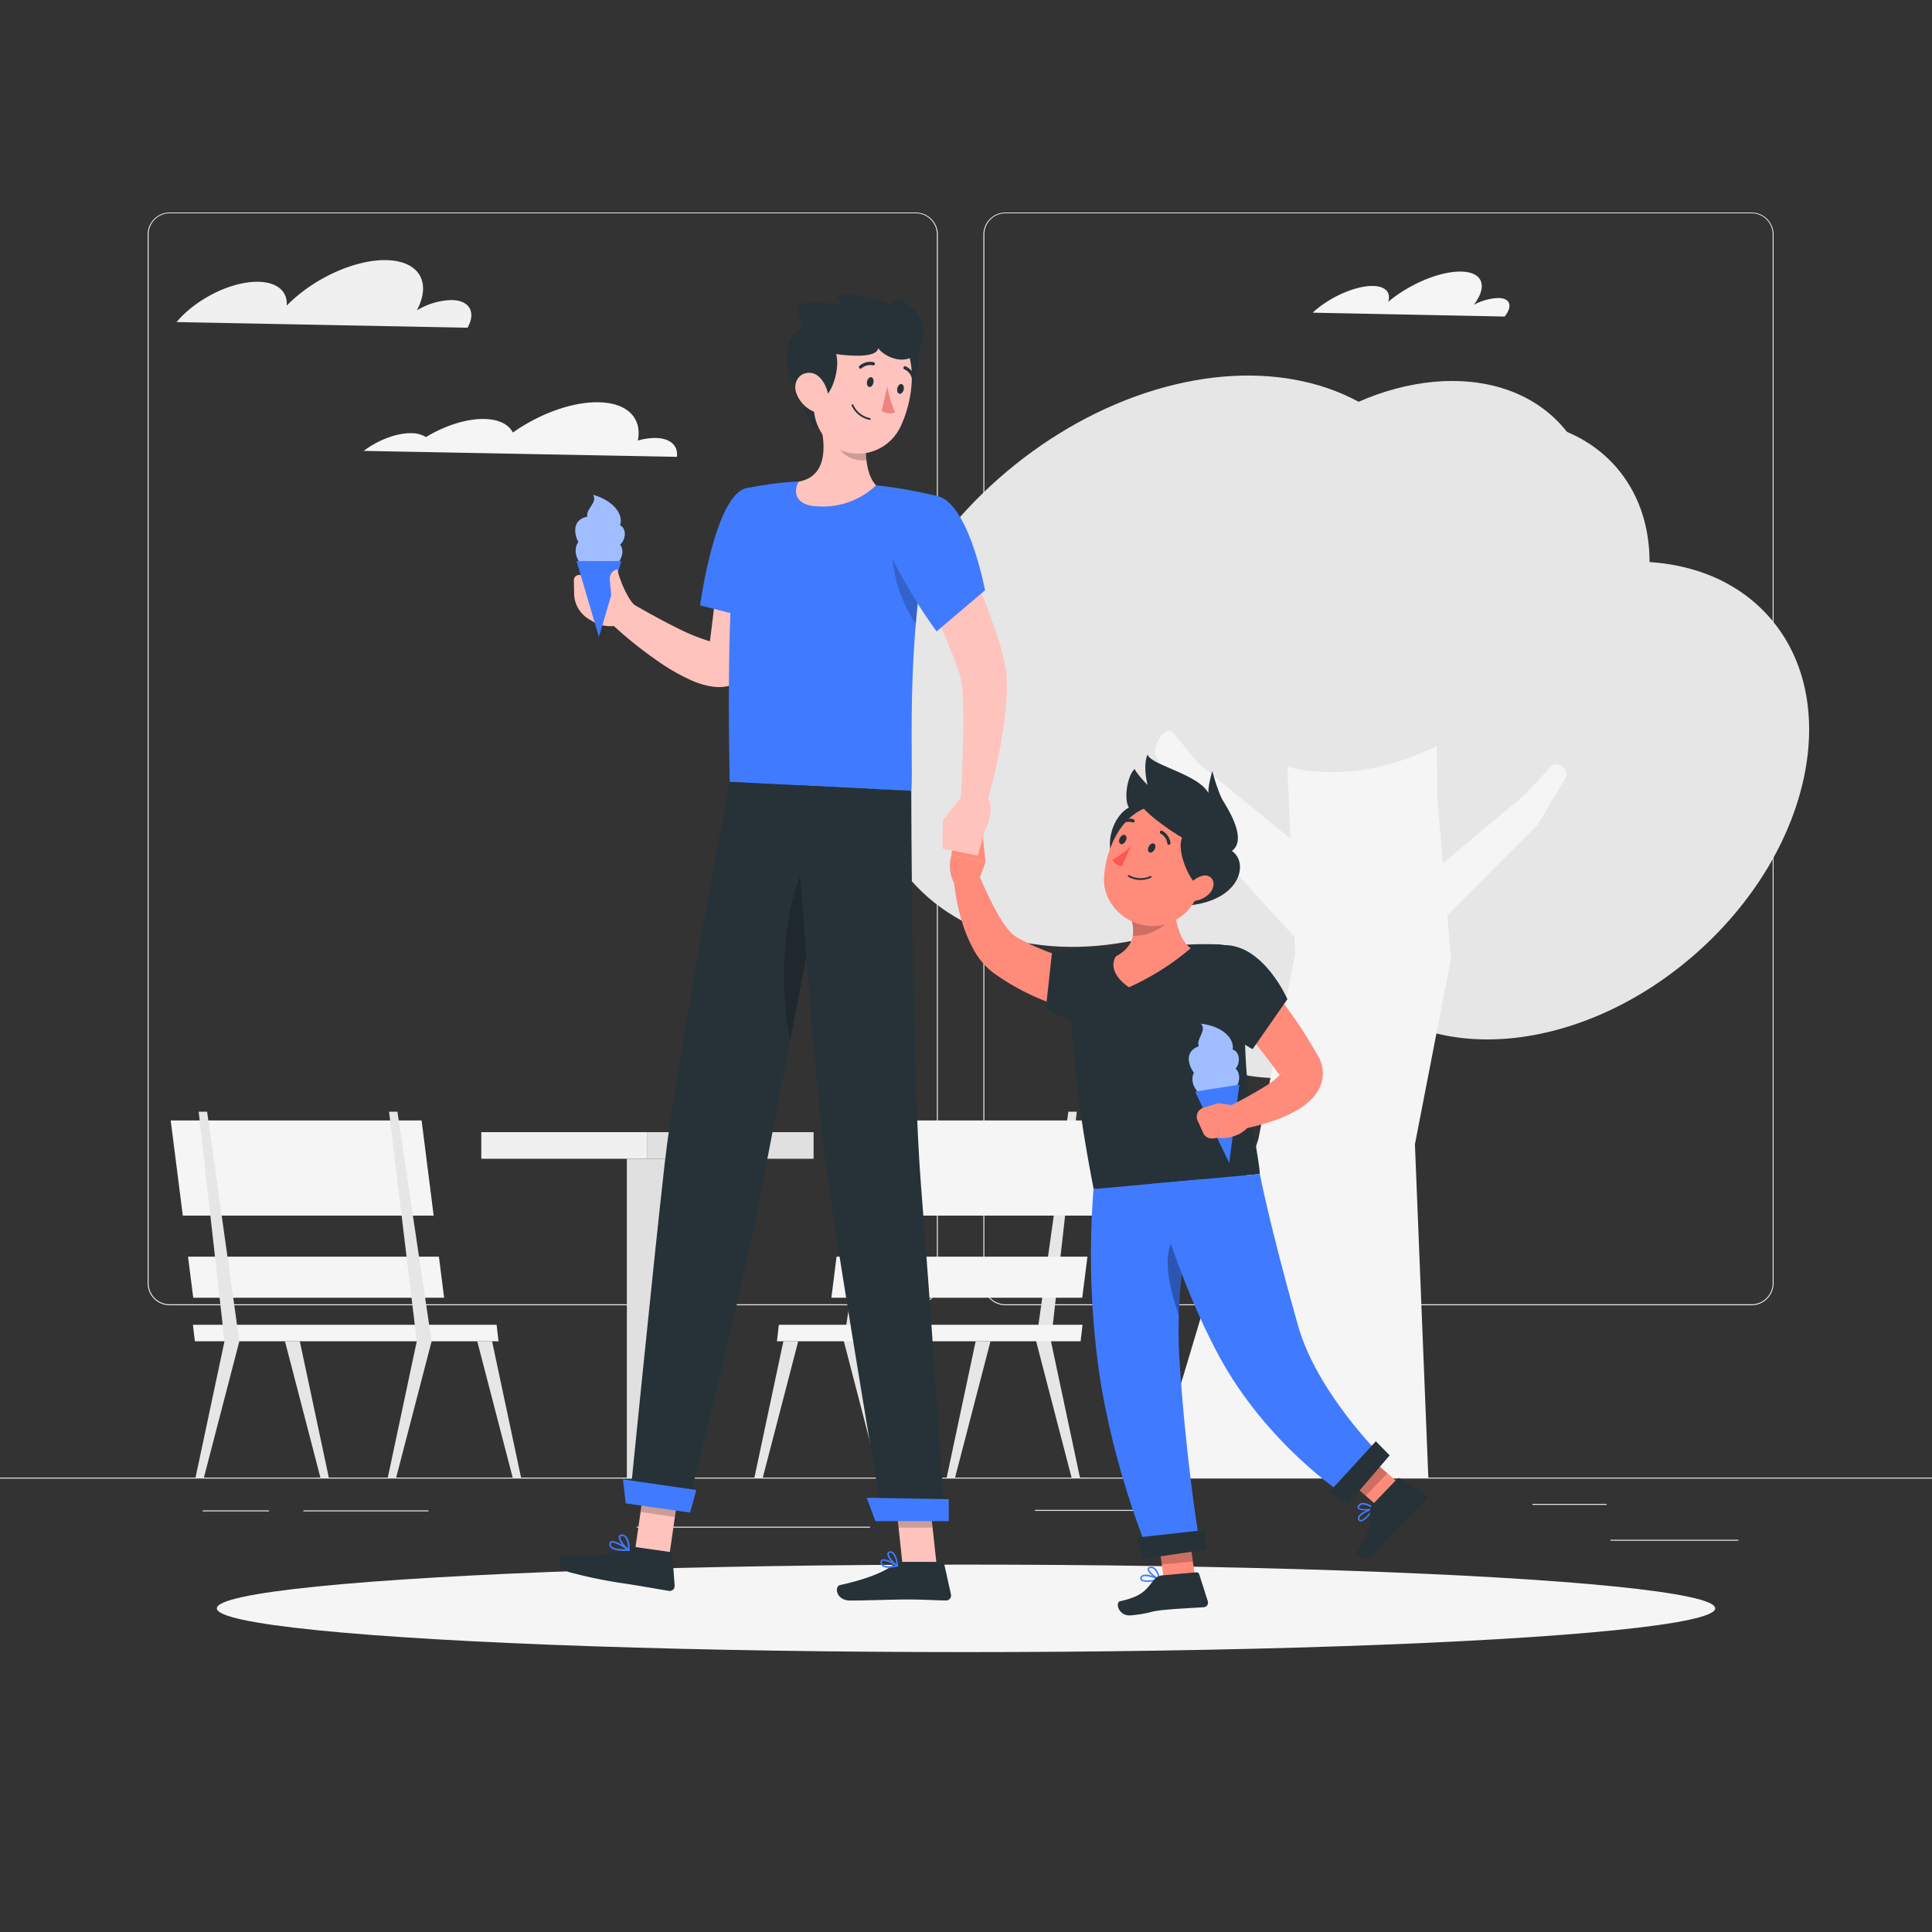 <svg xmlns="http://www.w3.org/2000/svg" viewBox="0 0 500 500"><rect x="0" y="0" width="500" height="500" fill="#333333" stroke="none"/><g id="freepik--background-complete--inject-211"><rect y="382.4" width="500" height="0.25" style="fill:#ebebeb"></rect><rect x="416.78" y="398.49" width="33.12" height="0.25" style="fill:#ebebeb"></rect><rect x="267.86" y="390.76" width="27.36" height="0.25" style="fill:#ebebeb"></rect><rect x="396.59" y="389.21" width="19.19" height="0.25" style="fill:#ebebeb"></rect><rect x="52.46" y="390.89" width="17.15" height="0.25" style="fill:#ebebeb"></rect><rect x="78.51" y="390.89" width="32.38" height="0.25" style="fill:#ebebeb"></rect><rect x="164.78" y="395.11" width="60.37" height="0.25" style="fill:#ebebeb"></rect><path d="M237,337.8H43.91a5.71,5.71,0,0,1-5.7-5.71V60.66A5.71,5.71,0,0,1,43.91,55H237a5.71,5.71,0,0,1,5.71,5.71V332.09A5.71,5.71,0,0,1,237,337.8ZM43.91,55.2a5.46,5.46,0,0,0-5.45,5.46V332.09a5.46,5.46,0,0,0,5.45,5.46H237a5.47,5.47,0,0,0,5.46-5.46V60.66A5.47,5.47,0,0,0,237,55.2Z" style="fill:#ebebeb"></path><path d="M453.31,337.8H260.21a5.72,5.72,0,0,1-5.71-5.71V60.66A5.72,5.72,0,0,1,260.21,55h193.1A5.71,5.71,0,0,1,459,60.66V332.09A5.71,5.71,0,0,1,453.31,337.8ZM260.21,55.2a5.47,5.47,0,0,0-5.46,5.46V332.09a5.47,5.47,0,0,0,5.46,5.46h193.1a5.47,5.47,0,0,0,5.46-5.46V60.66a5.47,5.47,0,0,0-5.46-5.46Z" style="fill:#ebebeb"></path><ellipse cx="300.25" cy="171.1" rx="85.88" ry="63.11" transform="translate(-38.14 241.22) rotate(-41.38)" style="fill:#e6e6e6"></ellipse><ellipse cx="347.18" cy="226.48" rx="61" ry="44.83" transform="translate(-63.03 286.07) rotate(-41.38)" style="fill:#e6e6e6"></ellipse><ellipse cx="372.36" cy="161.05" rx="61" ry="44.83" transform="translate(-13.49 286.38) rotate(-41.38)" style="fill:#e6e6e6"></ellipse><ellipse cx="403.98" cy="207.15" rx="71.83" ry="52.78" transform="translate(-36.07 318.79) rotate(-41.38)" style="fill:#e6e6e6"></ellipse><polygon points="371.75 186.34 335.92 157.43 332.89 191.46 335.17 246.83 325.65 294.88 314.18 329.57 298.36 382.4 369.65 382.4 366.18 296.14 375.51 248.09 371.99 206.59 371.75 186.34" style="fill:#f5f5f5"></polygon><ellipse cx="360.22" cy="149.21" rx="58.81" ry="43.22" transform="translate(-8.7 275.39) rotate(-41.38)" style="fill:#e6e6e6"></ellipse><polygon points="347.19 366.1 336.06 382.4 346.2 382.4 347.19 366.1" style="fill:#f5f5f5"></polygon><path d="M361.35,250.23,398,213.36l7.18-12c1.32-2.2-2.1-4.79-3.85-2.91l-6.68,7.19-34.8,29.06Z" style="fill:#f5f5f5"></path><path d="M342.13,250.25l-36.3-39.67-6.69-15c-1.22-2.75,2.71-8.1,4.43-6l6.57,7.94,35,28.74Z" style="fill:#f5f5f5"></path><path d="M116.93,77.65a18.4,18.4,0,0,0-9.05,2.67c3.82-7.18.69-12.78-7.84-13-8.37-.18-19.15,4.89-25.84,11.78.28-3.59-2.33-6.06-7.32-6.17-7-.15-16.17,4.43-21.18,10.42L121,84.81C123.23,80.86,121.59,77.75,116.93,77.65Z" style="fill:#f0f0f0"></path><path d="M387.83,77.12a14.53,14.53,0,0,0-6.41,1.77c3.63-4.76,2.41-8.47-3.22-8.6s-13.45,3.25-18.93,7.81c.73-2.38-.62-4-3.91-4.09-4.61-.1-11.4,2.94-15.64,6.91l49.69,1C391.51,79.25,390.9,77.19,387.83,77.12Z" style="fill:#f5f5f5"></path><path d="M169.72,113.35a15.59,15.59,0,0,0-4.64.67c1.12-5.7-2.56-9.75-10.11-9.91-6.93-.15-15.39,3-22.24,7.83-1.09-2.11-3.61-3.43-7.38-3.51-4.67-.09-10.25,1.74-15.11,4.68a7.14,7.14,0,0,0-3.72-1c-3.9-.08-8.68,1.78-12.41,4.58l81.07,1.54C175.55,115.42,173.58,113.43,169.72,113.35Z" style="fill:#f5f5f5"></path><polygon points="109.11 289.98 105.45 289.98 47.84 289.98 44.18 289.98 47.31 314.6 50.97 314.6 108.58 314.6 112.23 314.6 109.11 289.98" style="fill:#f5f5f5"></polygon><polygon points="113.59 325.23 109.93 325.23 52.32 325.23 48.66 325.23 50.01 335.85 53.67 335.85 111.28 335.85 114.94 335.85 113.59 325.23" style="fill:#f5f5f5"></polygon><polygon points="128.52 342.85 111.2 342.85 67.25 342.85 49.93 342.85 50.43 347.12 67.75 347.12 111.7 347.12 129.02 347.12 128.52 342.85" style="fill:#f5f5f5"></polygon><polygon points="85.1 382.4 82.92 382.4 73.75 347.12 77.59 347.12 85.1 382.4" style="fill:#e6e6e6"></polygon><polygon points="134.85 382.4 132.68 382.4 123.51 347.12 127.35 347.12 134.85 382.4" style="fill:#e6e6e6"></polygon><polygon points="102.86 287.71 100.69 287.71 107.86 347.12 100.36 382.4 102.53 382.4 111.7 347.12 102.86 287.71" style="fill:#e6e6e6"></polygon><polygon points="53.6 287.71 51.42 287.71 58.1 347.12 50.6 382.4 52.77 382.4 61.94 347.12 53.6 287.71" style="fill:#e6e6e6"></polygon><polygon points="227.23 287.71 229.41 287.71 222.23 347.12 229.73 382.4 227.56 382.4 218.39 347.12 227.23 287.71" style="fill:#e6e6e6"></polygon><polygon points="276.49 287.71 278.67 287.71 271.99 347.12 279.49 382.4 277.32 382.4 268.15 347.12 276.49 287.71" style="fill:#e6e6e6"></polygon><polygon points="220.99 289.98 224.65 289.98 282.25 289.98 285.92 289.98 282.79 314.6 279.13 314.6 221.51 314.6 217.86 314.6 220.99 289.98" style="fill:#f5f5f5"></polygon><polygon points="216.5 325.23 220.16 325.23 277.77 325.23 281.43 325.23 280.08 335.85 276.42 335.85 218.81 335.85 215.16 335.85 216.5 325.23" style="fill:#f5f5f5"></polygon><polygon points="201.57 342.85 218.89 342.85 262.84 342.85 280.16 342.85 279.66 347.12 262.34 347.12 218.39 347.12 201.07 347.12 201.57 342.85" style="fill:#f5f5f5"></polygon><polygon points="245 382.4 247.17 382.4 256.34 347.12 252.5 347.12 245 382.4" style="fill:#e6e6e6"></polygon><polygon points="195.24 382.4 197.41 382.4 206.58 347.12 202.74 347.12 195.24 382.4" style="fill:#e6e6e6"></polygon><rect x="124.56" y="293" width="43" height="6.89" style="fill:#f0f0f0"></rect><rect x="167.56" y="293" width="43" height="6.89" style="fill:#e0e0e0"></rect><rect x="162.23" y="299.89" width="10.67" height="82.76" style="fill:#e0e0e0"></rect></g><g id="freepik--Shadow--inject-211"><ellipse id="freepik--path--inject-211" cx="250" cy="416.24" rx="193.89" ry="11.32" style="fill:#f5f5f5"></ellipse></g><g id="freepik--character-2--inject-211"><path d="M288.29,223.17c-2.62-5.42.08-12.17,3.86-14.17-1.4-2.33-.33-8.42,1.51-10,.42,1.17,3.34,4.18,3.34,4.18s-1.33-4.93,0-7.93c.58,2.67,13.08,5.06,15.75,10-.17-1.95,1-5.7,1-5.7s1.4,5.42,2.81,7.75,6.25,10,2.25,12.92c4.5,3.08,2.23,13-11.61,14.14A73.39,73.39,0,0,0,288.29,223.17Z" style="fill:#263238"></path><path d="M297.67,409.35c-1,.09-2.05,0-2.42-.4a.72.72,0,0,1-.06-.83,1,1,0,0,1,.56-.5c1.31-.49,4.26.86,4.39.92a.19.19,0,0,1,.11.19.2.2,0,0,1-.14.17A14.18,14.18,0,0,1,297.67,409.35Zm-1.42-1.45a1.27,1.27,0,0,0-.36.08.53.53,0,0,0-.35.3c-.12.25-.06.36,0,.42.42.49,2.45.32,3.93,0A8.85,8.85,0,0,0,296.25,407.9Z" style="fill:#407BFF"></path><path d="M300.08,408.9a.11.11,0,0,1-.08,0c-1-.34-3.09-1.91-3-2.83,0-.22.14-.5.66-.6a1.42,1.42,0,0,1,1.09.23c1.1.75,1.51,2.9,1.53,3a.19.19,0,0,1-.07.18A.18.18,0,0,1,300.08,408.9Zm-2.26-3.08-.11,0c-.34.06-.35.2-.36.25,0,.55,1.39,1.8,2.44,2.3A4.5,4.5,0,0,0,298.5,406,1,1,0,0,0,297.82,405.82Z" style="fill:#407BFF"></path><polygon points="309.8 412.25 301.76 412.98 299.27 394.42 307.31 393.69 309.8 412.25" style="fill:#ff8b7b"></polygon><path d="M300.83,407.7l8.78-.79a.71.71,0,0,1,.74.49l2.23,7a1.18,1.18,0,0,1-1,1.54c-3.17.23-6,.31-9.94.67-4.65.42-3.42.87-8.88,1.44-3.29.34-4.23-3.35-2.85-3.66,6.32-1.38,6.81-3.37,9.07-5.88A2.84,2.84,0,0,1,300.83,407.7Z" style="fill:#263238"></path><path d="M283.26,262l-.62,0-.5-.05-.94-.1c-.61-.08-1.2-.18-1.79-.28-1.17-.21-2.32-.47-3.45-.76a53.84,53.84,0,0,1-6.57-2.19,55.92,55.92,0,0,1-6.2-3c-1-.53-2-1.13-2.95-1.72s-1.85-1.23-2.87-1.92a18.76,18.76,0,0,1-5.53-6.47,36.6,36.6,0,0,1-2.74-6.54,55.69,55.69,0,0,1-1.61-6.51,54.42,54.42,0,0,1-.79-6.59l5.94-1.2a115,115,0,0,0,4.95,10.76,35.8,35.8,0,0,0,2.9,4.59,9.33,9.33,0,0,0,2.86,2.68c.76.39,1.66.87,2.49,1.28s1.69.84,2.57,1.2,1.73.75,2.61,1.08,1.76.65,2.64,1c1.77.59,3.55,1.13,5.34,1.56.88.23,1.78.4,2.65.59l1.29.23,1.05.16Z" style="fill:#ff8b7b"></path><path d="M292.61,263.91C284,269.42,270.67,261,270.67,261l1.61-14.69s11.89-2.67,21.38.44C302.94,249.79,299.69,259.39,292.61,263.91Z" style="fill:#263238"></path><path d="M252.73,229.39l2.31-6.22-8.81-1.89s-1.62,4.95,1.7,8.63Z" style="fill:#ff8b7b"></path><polygon points="254.33 216.24 246.68 217.08 246.23 221.28 255.04 223.16 254.33 216.24" style="fill:#ff8b7b"></polygon><path d="M277.43,255.6c-.44,7.63,0,23.32,5.61,52.13l43-3.89c-.27-6.09-5.4-24-3.47-51.43a7.44,7.44,0,0,0-7.12-8c-2.12-.07-4.47-.09-6.76,0a159.71,159.71,0,0,0-18.29,1.65c-2.33.43-4.59,1-6.53,1.54A8.86,8.86,0,0,0,277.43,255.6Z" style="fill:#263238"></path><path d="M303.75,230.71c0,5.66.91,12.16,4.41,14.69a66.6,66.6,0,0,1-16,10.11c-6.22-4.39-3.35-8-3.35-8,5.43-3,5.05-7.11,3.35-11.54l8.09-7.12C301.58,227.49,303.74,228.63,303.75,230.71Z" style="fill:#ff8b7b"></path><path d="M303.75,230.71c0-2.08-2.16-3.22-3.51-1.87L292.15,236a12.11,12.11,0,0,1,1,6.18,11.93,11.93,0,0,0,5.52-1.15,12.23,12.23,0,0,0,5.39-4.76A42.44,42.44,0,0,1,303.75,230.71Z" style="opacity:0.2"></path><path d="M313.11,223.79c-2.87,7.53-4.11,12.09-9.68,14.72-8.37,3.94-18-2.82-17.72-11.12.24-7.48,4.88-18.54,14.28-19S316,216.26,313.11,223.79Z" style="fill:#ff8b7b"></path><path d="M308.16,215.22c-5.51.58-1,12.06,1.66,13.78s7.58-2.5,8-5S310.81,214.94,308.16,215.22Z" style="fill:#263238"></path><path d="M292,226.9h0a6.42,6.42,0,0,0,5.9.23.22.22,0,0,0-.21-.39,6.07,6.07,0,0,1-5.47-.24.24.24,0,0,0-.31.09A.23.23,0,0,0,292,226.9Z" style="fill:#263238"></path><path d="M298.8,219.86c-.34.63-.94.95-1.35.73s-.47-.9-.13-1.53.95-.95,1.35-.73S299.14,219.24,298.8,219.86Z" style="fill:#263238"></path><path d="M291.31,217.67c-.34.63-.94,1-1.35.73s-.47-.9-.13-1.53.95-1,1.36-.73S291.65,217.05,291.31,217.67Z" style="fill:#263238"></path><path d="M302.38,218.6a.41.41,0,0,1-.28-.34,3.29,3.29,0,0,0-1.69-2.49.43.43,0,0,1-.21-.56.41.41,0,0,1,.56-.2,4.14,4.14,0,0,1,2.16,3.13.43.43,0,0,1-.54.46Z" style="fill:#263238"></path><path d="M289.75,213.43a.37.37,0,0,1-.2-.15.41.41,0,0,1,.09-.58,4.14,4.14,0,0,1,3.76-.64.42.42,0,0,1-.31.78h0a3.28,3.28,0,0,0-3,.54A.43.43,0,0,1,289.75,213.43Z" style="fill:#263238"></path><path d="M292.71,219a21.82,21.82,0,0,1-4.83,3.5,3.51,3.51,0,0,0,2.41,1.72Z" style="fill:#ff5652"></path><path d="M312.63,231.59a6.51,6.51,0,0,1-4.53,1.61c-2.05-.15-2.06-2.32-.64-4,1.27-1.55,3.88-3.34,5.53-2.35S314.27,230.2,312.63,231.59Z" style="fill:#ff8b7b"></path><polygon points="299.27 394.43 300.67 404.86 308.72 404.13 307.32 393.7 299.27 394.43" style="opacity:0.2"></polygon><path d="M283,307.73a219,219,0,0,0,1.06,44.48c3.22,25.43,12.62,48.13,12.62,48.13l13.4-3.5s-3.13-19.09-4.79-44.2c-1.81-27.38,6-47.47,6-47.47Z" style="fill:#407BFF"></path><path d="M306.64,318.57c-7,2.2-4.34,14.06-1.51,22a128.92,128.92,0,0,1,2.53-22Z" style="opacity:0.3"></path><path d="M354.13,392.45c-.72.75-1.51,1.38-2.08,1.3a.74.74,0,0,1-.59-.59,1,1,0,0,1,.09-.75c.67-1.22,3.78-2.15,3.92-2.19a.19.19,0,0,1,.21.29A13.61,13.61,0,0,1,354.13,392.45Zm-2-.15a1.17,1.17,0,0,0-.22.29.59.59,0,0,0-.07.46c.08.26.2.31.28.32.64.09,2.06-1.38,2.95-2.61A8.48,8.48,0,0,0,352.11,392.3Z" style="fill:#407BFF"></path><path d="M355.66,390.54l-.07,0c-1,.4-3.59.59-4.14-.15-.13-.17-.22-.47.1-.88a1.4,1.4,0,0,1,1-.54c1.32-.16,3.05,1.19,3.12,1.24a.21.21,0,0,1,.07.18A.37.37,0,0,1,355.66,390.54Zm-3.73-.84-.08.08c-.21.28-.12.39-.1.42.34.44,2.24.45,3.36.14a4.54,4.54,0,0,0-2.54-.95A1,1,0,0,0,351.93,389.7Z" style="fill:#407BFF"></path><polygon points="365.19 386.67 359.6 392.5 345.54 380.15 351.12 374.31 365.19 386.67" style="fill:#ff8b7b"></polygon><path d="M355.44,389.14l6.1-6.37a.7.7,0,0,1,.87-.12l6.29,3.82a1.17,1.17,0,0,1,.23,1.83c-2.24,2.26-5.55,5.45-8.32,8.34-3.23,3.38-.93,1.34-4.72,5.3-2.3,2.4-5.35.74-4.61-.47,3.37-5.52,3.22-7.12,3.27-10.49A2.78,2.78,0,0,1,355.44,389.14Z" style="fill:#263238"></path><polygon points="345.54 380.15 353.45 387.1 359.03 381.26 351.13 374.31 345.54 380.15" style="opacity:0.2"></polygon><path d="M298.3,306.35s5.91,23.71,17.15,44.53c12.31,22.81,32.16,35.81,32.16,35.81l9.52-10.27s-16.34-16.15-21.21-33.37c-7.43-26.28-9.87-39.21-9.87-39.21Z" style="fill:#407BFF"></path><path d="M344,386.17c0,.05,4.81,3.11,4.81,3.11l10.83-12.63L356.06,373Z" style="fill:#263238"></path><path d="M294.13,397.93c-.06,0,1.59,5.51,1.59,5.51l16.46-2.4-.29-5.09Z" style="fill:#263238"></path><path d="M311.13,283.36c-2.51-1.31-3-4.35-2.13-5.71-1.39-1.9-2.59-5.5,1.25-6.88-.76-1.87,2.19-4.1.56-5.83,5.2.58,8.7,3.58,8.2,6.69,1.9.56,2.05,3.47.75,4.94,1.42,1.26,1.16,3.92-.44,5.49C316.56,282.59,311.13,283.36,311.13,283.36Z" style="fill:#407BFF"></path><path d="M311.13,283.36c-2.51-1.31-3-4.35-2.13-5.71-1.39-1.9-2.59-5.5,1.25-6.88-.76-1.87,2.19-4.1.56-5.83,5.2.58,8.7,3.58,8.2,6.69,1.9.56,2.05,3.47.75,4.94,1.42,1.26,1.16,3.92-.44,5.49C316.56,282.59,311.13,283.36,311.13,283.36Z" style="fill:#fff;opacity:0.5"></path><polygon points="320.74 280.69 318.12 300.99 309.3 282.52 320.74 280.69" style="fill:#407BFF"></polygon><path d="M324.74,250.85c.9.92,1.62,1.7,2.39,2.57s1.48,1.71,2.19,2.58c1.43,1.74,2.81,3.51,4.12,5.33s2.6,3.66,3.8,5.55,2.38,3.81,3.5,5.76l.21.36.38.69a10.52,10.52,0,0,1,.72,1.84,8.7,8.7,0,0,1,.06,4.24,9.38,9.38,0,0,1-1.46,3.21,12.17,12.17,0,0,1-1.78,2,17.26,17.26,0,0,1-3.49,2.5,32.63,32.63,0,0,1-3.37,1.65,49.67,49.67,0,0,1-6.65,2.19,53,53,0,0,1-6.73,1.31L317,286.82a104.33,104.33,0,0,0,10.75-5.88,23.73,23.73,0,0,0,2.23-1.61,11.39,11.39,0,0,0,1.56-1.54c.35-.43.3-.78.07-.24a2,2,0,0,0-.05,1,2.45,2.45,0,0,0,.09.35.08.08,0,0,0,0,0v0l-.06-.08-.23-.31q-3.66-5.06-7.58-9.92c-1.31-1.61-2.63-3.22-4-4.8l-2-2.36-1.95-2.24Z" style="fill:#ff8b7b"></path><path d="M322,286.51l-6.56-1-.11,9s5.17.61,8.13-3.37Z" style="fill:#ff8b7b"></path><path d="M309.93,290l1.47,3.22a2.41,2.41,0,0,0,2.49,1.41l1.45-.18.11-9-4,1.24A2.42,2.42,0,0,0,309.93,290Z" style="fill:#ff8b7b"></path><path d="M316.86,244.58c10.23,0,16.32,14,16.32,14l-9,12.93s-4-1.59-10.32-9.32C307.72,254.68,308.46,244.58,316.86,244.58Z" style="fill:#263238"></path><path d="M315.89,219.8c.74,4.9-22.9-10.1-21.28-13.33C310.1,204.24,314.94,213.52,315.89,219.8Z" style="fill:#263238"></path></g><g id="freepik--character-1--inject-211"><polygon points="173.28 402.19 164.4 400.9 167.24 381.09 176.12 382.39 173.28 402.19" style="fill:#ffc3bd"></polygon><polygon points="242.42 405.23 233.61 405.23 231.42 384.84 240.22 384.84 242.42 405.23" style="fill:#ffc3bd"></polygon><path d="M232.89,404.21h10.73a.77.77,0,0,1,.75.6l1.74,7.83a1.29,1.29,0,0,1-1.29,1.56c-3.45-.06-6-.26-10.32-.26-2.68,0-10.75.28-14.45.28s-4.17-3.66-2.66-4c6.78-1.48,11.9-3.53,14.07-5.48A2.14,2.14,0,0,1,232.89,404.21Z" style="fill:#263238"></path><path d="M163.81,400.28l9.52,1.36a.77.77,0,0,1,.66.7l.61,8a1.28,1.28,0,0,1-1.47,1.38c-3.43-.55-8.36-1.47-12.68-2.08A125.25,125.25,0,0,1,147.77,407c-3.52-.82-3.67-4.61-2.12-4.59,7,.09,9.56,1.07,16-1.72A4,4,0,0,1,163.81,400.28Z" style="fill:#263238"></path><path d="M200.54,135.35c-.46,6.09-1.15,12-2.06,18-.44,3-1,6-1.53,9-.28,1.49-.57,3-.9,4.48l-.5,2.25-.25,1.12-.09.37-.16.62a11.71,11.71,0,0,1-.47,1.32,9.26,9.26,0,0,1-1.9,2.75,8.82,8.82,0,0,1-2.86,1.87,10.34,10.34,0,0,1-4.82.63,20.14,20.14,0,0,1-5.92-1.62,52.24,52.24,0,0,1-8.57-4.86,106,106,0,0,1-14.27-11.76l4.08-5.21c5,2.91,10.16,5.87,15.22,8.36a51.24,51.24,0,0,0,7.42,3.06,8.52,8.52,0,0,0,2.72.48c.2,0,.18-.15-.43.05a3.08,3.08,0,0,0-1.68,1.54,1.14,1.14,0,0,0-.12.26.11.11,0,0,0,0,.08v0l0-.14.15-1.07.28-2.16.54-4.33,1-8.71,1.85-17.48Z" style="fill:#ffc3bd"></path><path d="M193.42,126.28c-8.32,1.28-12.24,30.4-12.24,30.4L198.31,161s2.68-7.57,6.8-17.88C207.69,136.61,203.79,124.69,193.42,126.28Z" style="fill:#407BFF"></path><path d="M165.05,157.25,155,150.91l-1.24,10.14a9.44,9.44,0,0,0,7.71.35Z" style="fill:#ffc3bd"></path><path d="M148.52,150.23l.06,3.41a7.86,7.86,0,0,0,3.8,6.58l1.38.83L155,150.91l-4.58-2A1.36,1.36,0,0,0,148.52,150.23Z" style="fill:#ffc3bd"></path><path d="M150.88,146.32c-2.27-1.69-2.27-4.77-1.2-6-1.07-2.1-1.7-5.84,2.32-6.6-.47-2,2.8-3.7,1.47-5.66,5,1.38,8,4.9,7,7.89,1.79.85,1.47,3.74,0,5,1.2,1.47.53,4.06-1.3,5.35C156.36,146.41,150.88,146.32,150.88,146.32Z" style="fill:#407BFF"></path><path d="M150.88,146.32c-2.27-1.69-2.27-4.77-1.2-6-1.07-2.1-1.7-5.84,2.32-6.6-.47-2,2.8-3.7,1.47-5.66,5,1.38,8,4.9,7,7.89,1.79.85,1.47,3.74,0,5,1.2,1.47.53,4.06-1.3,5.35C156.36,146.41,150.88,146.32,150.88,146.32Z" style="fill:#fff;opacity:0.5"></path><polygon points="160.79 145.2 155 164.84 149.21 145.2 160.79 145.2" style="fill:#407BFF"></polygon><path d="M165.05,157.25c-2.55-1.29-5.2-8.66-5.24-9.93a2.46,2.46,0,0,0-2,2.57c.08,1.25.45,4.62.45,4.62s-1.39,3.53-.52,6.32S165.05,157.25,165.05,157.25Z" style="fill:#ffc3bd"></path><polygon points="167.24 381.09 165.78 391.3 174.66 392.6 176.12 382.39 167.24 381.09" style="opacity:0.2"></polygon><polygon points="240.23 384.84 231.42 384.84 232.55 395.35 241.36 395.35 240.23 384.84" style="opacity:0.2"></polygon><path d="M242.39,128.36a197,197,0,0,0-5,29.07c-.7,6.84-1.07,13.36-1.26,19.27-.45,13.85.06,24.4-.28,28l-47-2.33c-1.4-69.2,4.29-76,4.29-76a90.55,90.55,0,0,1,11.21-1.62c.8-.07,1.61-.11,2.43-.14a174.55,174.55,0,0,1,20,1c1.26.13,2.53.29,3.77.46C236.82,126.94,242.39,128.36,242.39,128.36Z" style="fill:#407BFF"></path><path d="M230.78,141.27A37,37,0,0,0,237,161.5c.1-1.34.23-2.7.37-4.07.52-5.13,1.22-10.46,2.18-15.84Z" style="opacity:0.2"></path><path d="M225.87,103c-1.58,6.37-3.43,18.1.86,22.61A20,20,0,0,1,211,131c-5.53-.39-5.61-4.28-4.27-6.36,7.26-1.36,6.85-8.9,5.84-14Z" style="fill:#ffc3bd"></path><path d="M224.55,109.8l-7.75,5c.52,3.16,4.76,4.74,7.46,4.29A38.26,38.26,0,0,1,224.55,109.8Z" style="opacity:0.2"></path><path d="M237.06,89.33c2,2.77-.07,12.17-4,12.57S234.61,85.89,237.06,89.33Z" style="fill:#263238"></path><path d="M213,111.14c-2.74.28-6.46-5.48-4.15-8.67S216.44,110.8,213,111.14Z" style="fill:#263238"></path><path d="M212,93.17c-1.4,8.63-2.66,13.6.65,18.94,5,8,16.36,6.51,20.31-1.52,3.56-7.23,5.26-20.12-2.3-25.39A11.93,11.93,0,0,0,212,93.17Z" style="fill:#ffc3bd"></path><path d="M232.67,77.22a7.88,7.88,0,0,0-2.17,1.67,29.17,29.17,0,0,0-14.12-2.72,10.38,10.38,0,0,0,1.93,2.72,42.41,42.41,0,0,0-11.7-.28,9.91,9.91,0,0,0,1.4,6.2c-4.87.94-7.93,13,2.58,19.82,5.08-1.2,6.83-9.78,5.79-13,1.7.25,10.54,1.38,10.87-1.54,1.83,2.5,7.43,4.65,10,1.13C240.22,88.22,240.22,81.33,232.67,77.22Z" style="fill:#263238"></path><path d="M225,108.64h0a6.44,6.44,0,0,1-4.6-3.71.23.23,0,0,1,.14-.29.22.22,0,0,1,.28.13,6.09,6.09,0,0,0,4.28,3.43.23.23,0,1,1-.1.44Z" style="fill:#263238"></path><path d="M206.07,101.68a8.29,8.29,0,0,0,4.24,4.72c2.64,1.24,4.44-1,4.11-3.74-.3-2.47-2-6.09-4.87-6.18S205.2,99.13,206.07,101.68Z" style="fill:#ffc3bd"></path><path d="M188.8,202.35S175,274.59,172,301.3c-3.13,27.77-9.07,87.56-9.07,87.56L177.67,391s13.76-53.4,19.62-84.33l19.79-102.89Z" style="fill:#263238"></path><path d="M210.21,221c-6.54,8.09-9.34,31.1-5.68,48.06l8.24-42.82Z" style="opacity:0.2"></path><path d="M205.49,203.18s4.87,75.54,8.58,101.07c4.07,28,14.41,89.07,14.41,89.07h16.13s-4-58.33-6.22-86c-2.5-31.28-2.55-102.68-2.55-102.68Z" style="fill:#263238"></path><polygon points="226.55 393.67 245.54 393.67 245.54 387.99 224.31 387.62 226.55 393.67" style="fill:#407BFF"></polygon><polygon points="161.94 389.07 178.6 391.45 180.21 385.61 161.22 382.86 161.94 389.07" style="fill:#407BFF"></polygon><path d="M224.4,98.7c-.16.69.08,1.33.54,1.44s.94-.38,1.1-1.07-.08-1.34-.54-1.44S224.56,98,224.4,98.7Z" style="fill:#263238"></path><path d="M232.23,100.47c-.16.69.08,1.34.54,1.44s.94-.38,1.1-1.07-.08-1.34-.54-1.44S232.39,99.78,232.23,100.47Z" style="fill:#263238"></path><path d="M229.66,100a25.37,25.37,0,0,0,2,6.68c-1.48.86-3.5-.33-3.5-.33Z" style="fill:#ed847e"></path><path d="M222.54,95.39a.4.4,0,0,0,.43-.07,3.35,3.35,0,0,1,2.92-.77.41.41,0,0,0,.52-.28.42.42,0,0,0-.28-.52,4.17,4.17,0,0,0-3.69.93.42.42,0,0,0-.05.59A.44.44,0,0,0,222.54,95.39Z" style="fill:#263238"></path><path d="M236.2,98.31a.43.43,0,0,0,.25,0,.42.42,0,0,0,.32-.5,4.16,4.16,0,0,0-2.41-3,.42.42,0,0,0-.53.25.43.43,0,0,0,.24.54h0A3.29,3.29,0,0,1,236,98,.45.45,0,0,0,236.2,98.31Z" style="fill:#263238"></path><path d="M230,405.75a2.71,2.71,0,0,1-1.7-.45,1.25,1.25,0,0,1-.43-1.1.63.63,0,0,1,.36-.59c1-.51,3.81,1.24,4.13,1.44a.23.23,0,0,1,.1.21.23.23,0,0,1-.16.17A10.21,10.21,0,0,1,230,405.75Zm-1.31-1.83a.54.54,0,0,0-.27.06.25.25,0,0,0-.14.24.87.87,0,0,0,.29.76c.48.4,1.63.46,3.12.16A8.35,8.35,0,0,0,228.67,403.92Z" style="fill:#407BFF"></path><path d="M232.23,405.44a.19.19,0,0,1-.1,0c-.91-.49-2.67-2.42-2.49-3.4a.69.69,0,0,1,.67-.55,1.14,1.14,0,0,1,.89.27c1,.83,1.23,3.37,1.24,3.48a.21.21,0,0,1-.1.19A.15.15,0,0,1,232.23,405.44Zm-1.78-3.57h-.09c-.27,0-.3.16-.31.21-.11.58,1,2,1.92,2.73a5,5,0,0,0-1-2.76A.76.76,0,0,0,230.45,401.87Z" style="fill:#407BFF"></path><path d="M162.79,401.36h0c-1.45.08-4,.06-4.83-.92a1.17,1.17,0,0,1-.24-1.06.67.67,0,0,1,.42-.5c1.13-.42,4.39,1.84,4.76,2.1a.2.2,0,0,1,.07.23A.23.23,0,0,1,162.79,401.36Zm-4.48-2.11-.05,0a.29.29,0,0,0-.17.2.75.75,0,0,0,.16.7c.47.55,1.89.84,3.86.8C160.81,400.1,159,399.09,158.31,399.25Z" style="fill:#407BFF"></path><path d="M162.79,401.36a.23.23,0,0,1-.16,0c-1-.62-2.8-2.81-2.49-3.77.07-.23.27-.49.85-.47a1.53,1.53,0,0,1,1.09.52c1,1.07.88,3.45.87,3.55a.2.2,0,0,1-.11.18Zm-2.06-3.83c-.16,0-.19.12-.2.15-.18.58,1,2.27,2,3.07a4.89,4.89,0,0,0-.77-2.86,1.09,1.09,0,0,0-.8-.38A.82.82,0,0,0,160.73,397.53Z" style="fill:#407BFF"></path><path d="M244.16,134c1.71,2.84,3.14,5.6,4.62,8.44s2.83,5.7,4.12,8.63,2.53,5.89,3.62,8.95c.57,1.5,1.08,3.07,1.6,4.61s1,3.14,1.36,4.78l.31,1.22.15.61.17.8a25.24,25.24,0,0,1,.39,3,46.12,46.12,0,0,1,0,5.26,93.81,93.81,0,0,1-1.07,9.72,143.84,143.84,0,0,1-4.26,18.53l-6.51-1.16c.22-6.1.55-12.26.63-18.27.06-3,0-6-.12-8.82a36.08,36.08,0,0,0-.42-4,12.89,12.89,0,0,0-.34-1.58l-.11-.33-.17-.51-.34-1a149.52,149.52,0,0,0-6.92-16.22c-1.3-2.69-2.67-5.37-4.05-8s-2.84-5.37-4.21-7.9Z" style="fill:#ffc3bd"></path><path d="M242.39,128.36c8.28,1.5,12.53,24.41,12.53,24.41l-12.53,10.64a137.08,137.08,0,0,1-11.57-19.1C225.68,133.63,232.35,126.54,242.39,128.36Z" style="fill:#407BFF"></path><path d="M249.56,205.28l-5.56,7L254.92,215s3.41-7-.1-9.24Z" style="fill:#ffc3bd"></path><polygon points="243.9 219.64 253.03 221.43 254.92 214.97 244 212.28 243.9 219.64" style="fill:#ffc3bd"></polygon></g></svg>